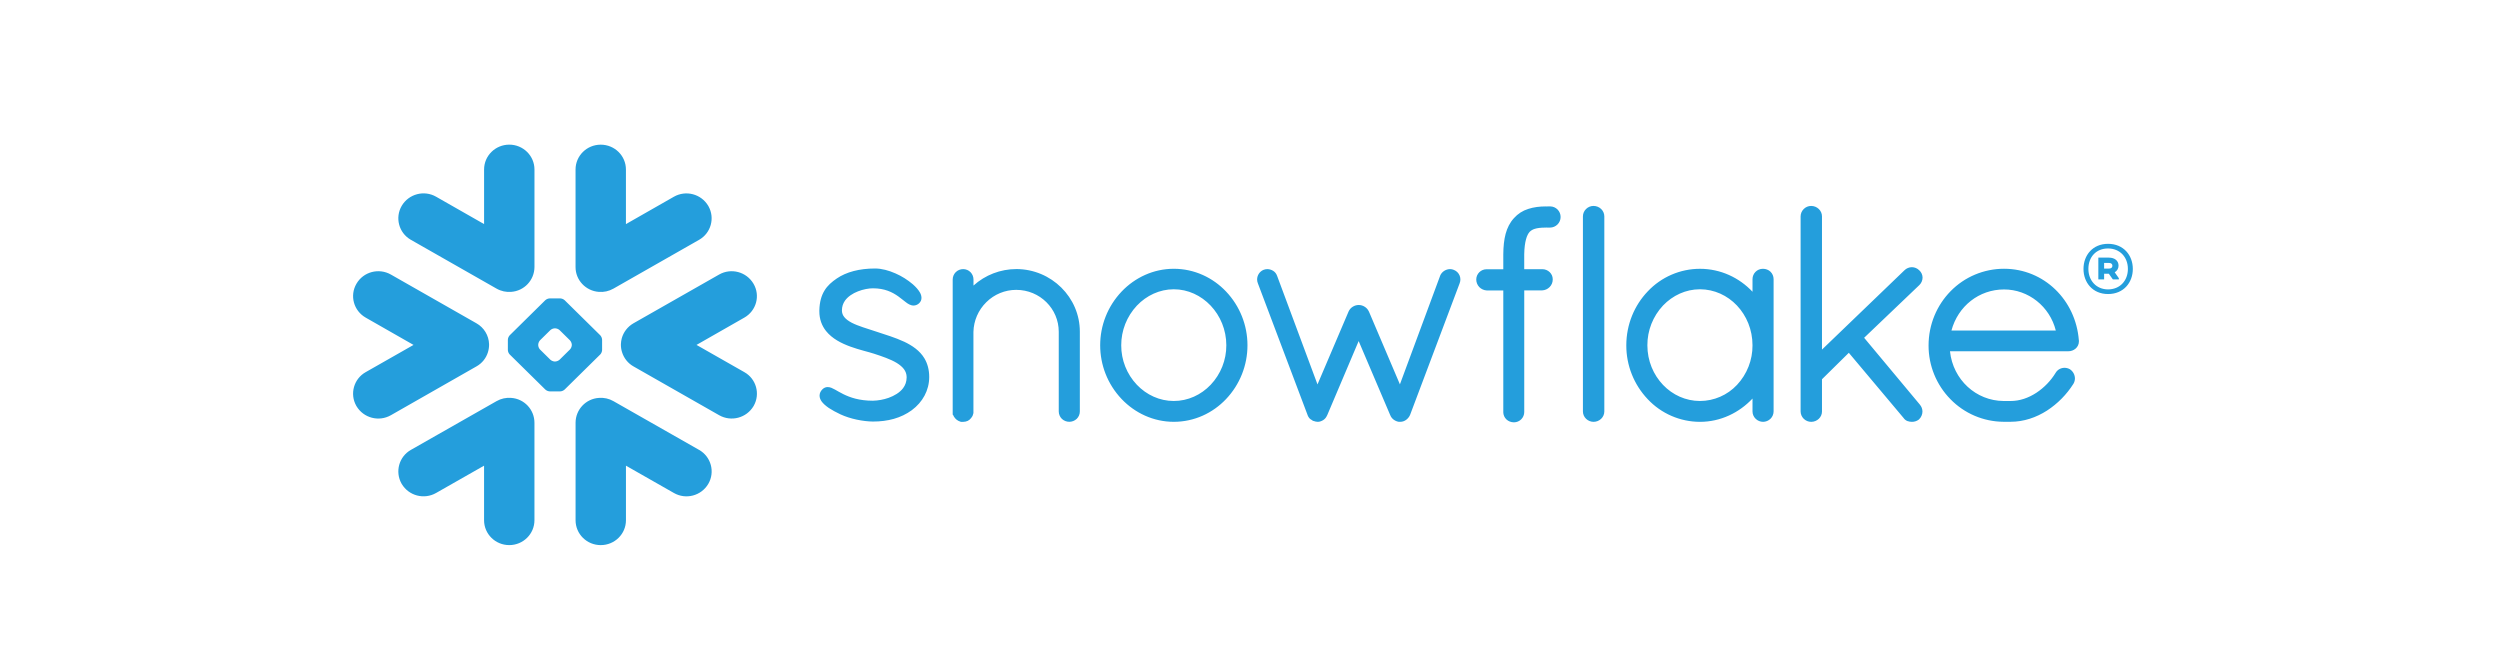 <?xml version="1.0" encoding="UTF-8"?><svg id="uuid-09d22f97-fac5-4121-a0aa-884296316580" xmlns="http://www.w3.org/2000/svg" viewBox="0 0 223.1 60"><defs><style>.uuid-ebd99098-9ff2-4bfb-999e-25087ea67163{fill:#249edc;fill-rule:evenodd;stroke-width:0px;}</style></defs><path class="uuid-ebd99098-9ff2-4bfb-999e-25087ea67163" d="M188.19,23.463h-.419v.508h.419c.195,0,.321-.087.321-.249,0-.172-.117-.259-.321-.259ZM187.256,22.991h.946c.515,0,.857.278.857.713.003.246-.128.474-.342.596l.37.529v.105h-.536l-.36-.509h-.419v.509h-.516v-1.943h0ZM189.893,23.999c0-1.039-.7-1.826-1.773-1.826-1.052,0-1.752.749-1.752,1.826,0,1.027.7,1.827,1.752,1.827,1.073,0,1.773-.788,1.773-1.827ZM190.333,23.999c0,1.221-.828,2.241-2.21,2.241-1.373,0-2.192-1.027-2.192-2.241,0-1.22.817-2.24,2.192-2.24,1.383.002,2.21,1.02,2.21,2.24ZM66.424,28.344l-4.268,2.436,4.268,2.429c1.061.596,1.438,1.939.841,3-.006.011-.013.023-.019.034-.632,1.06-1.996,1.42-3.069.81l-7.644-4.355c-.49-.276-.855-.73-1.021-1.268-.075-.233-.109-.477-.102-.721.006-.175.031-.349.078-.525.153-.542.51-1.027,1.041-1.333l7.642-4.35c1.074-.613,2.441-.25,3.07.815.626,1.061.26,2.414-.818,3.029ZM62.383,40.147l-7.638-4.348c-.394-.227-.849-.328-1.302-.29-1.166.077-2.074,1.043-2.079,2.211v8.706c0,1.228,1.002,2.22,2.247,2.22,1.244,0,2.249-.994,2.249-2.22v-4.869l4.277,2.436c1.072.617,2.441.256,3.07-.81.62-1.061.255-2.423-.823-3.038v.001ZM53.567,31.631l-3.176,3.129c-.109.101-.25.16-.399.168h-.932c-.148-.009-.288-.068-.398-.168l-3.176-3.129c-.099-.107-.157-.245-.164-.391v-.922c.007-.147.065-.286.164-.395l3.174-3.13c.11-.099.25-.157.398-.164h.935c.148.007.289.065.399.164l3.176,3.13c.099.109.157.249.164.395v.922c0,.123-.073.301-.164.391ZM51.029,30.763c-.01-.147-.07-.286-.169-.395l-.919-.905c-.11-.099-.251-.156-.399-.164h-.037c-.147.008-.286.066-.395.164l-.919.905c-.097.11-.154.249-.161.395v.036c0,.126.07.301.161.391l.919.907c.092.089.268.165.395.165h.037c.148-.009.288-.067.399-.165l.919-.907c.1-.107.159-.245.169-.391v-.036ZM36.671,21.403l7.641,4.353c.412.234.868.326,1.304.29,1.166-.08,2.073-1.046,2.08-2.215v-8.705c0-1.224-1.007-2.218-2.247-2.218-1.244,0-2.249.994-2.249,2.218v4.871l-4.28-2.441c-1.073-.614-2.44-.252-3.07.812-.615,1.05-.263,2.401.788,3.016.011.006.022.013.033.019v-.001ZM53.442,26.047c.438.036.893-.056,1.302-.29l7.638-4.352c1.062-.599,1.438-1.945.839-3.007-.005-.009-.011-.019-.016-.028-.63-1.063-1.997-1.425-3.07-.812l-4.277,2.441v-4.871c0-1.224-1.005-2.218-2.249-2.218-1.245,0-2.247.994-2.247,2.218v8.704c-.003,1.169.913,2.13,2.079,2.215v.001ZM45.616,35.508c-.454-.038-.909.063-1.304.29l-7.641,4.348c-1.063.601-1.438,1.95-.837,3.013.005.008.009.017.014.025.631,1.062,1.997,1.422,3.07.808l4.28-2.436v4.869c0,1.228,1.005,2.22,2.249,2.22,1.24,0,2.247-.994,2.247-2.22v-8.705c-.004-1.169-.911-2.135-2.077-2.212h-.001ZM43.544,31.429c.073-.233.107-.477.101-.721-.025-.774-.453-1.478-1.128-1.858l-7.634-4.349c-1.078-.612-2.452-.249-3.07.815-.624,1.061-.255,2.414.823,3.029l4.267,2.436-4.269,2.429c-1.061.596-1.438,1.939-.843,3.0.006.011.013.023.02.034.631,1.062,1.997,1.422,3.07.81l7.636-4.355c.518-.29.867-.75,1.027-1.268v-.001ZM138.32,18.421h-.211c-.028,0-.055.003-.083.006-.027-.002-.052-.006-.082-.006-.542,0-1.07.062-1.562.223-.493.152-.935.437-1.278.823l-.002-.003v.006c-.36.393-.594.863-.74,1.398-.143.536-.202,1.14-.208,1.829v1.331h-1.486c-.505-.004-.919.4-.927.905-.003.255.094.501.27.686.177.18.415.287.667.301h1.476v10.827l-.002.026c0,.255.106.488.28.655.172.164.414.261.677.261.506-.003.915-.413.915-.919v-10.856h1.598c.251-.011.488-.116.664-.294.18-.179.281-.422.28-.676v-.036c-.004-.488-.419-.887-.934-.887h-1.61v-1.326c.011-.586.073-1.025.161-1.343.086-.322.205-.523.31-.648.126-.13.284-.226.458-.278.221-.071.528-.115.943-.115h.049c.024,0,.05-.006.074-.006.028,0,.056.006.086.006h.209c.53,0,.957-.424.957-.946.004-.518-.412-.942-.93-.946-.006,0-.013,0-.019,0ZM171.281,25.442c.182-.175.286-.415.289-.668-.002-.247-.108-.482-.291-.648h.002c-.002-.004-.006-.004-.006-.004,0-.006-.004-.006-.004-.006h-.003c-.174-.174-.41-.272-.655-.273-.248.003-.486.102-.661.278l-7.358,7.076v-11.89c0-.511-.434-.93-.968-.93-.248-0-.486.099-.661.275-.176.173-.276.409-.279.655v17.41c.003.246.103.481.279.653.176.174.413.273.661.275.534,0,.968-.413.968-.925v-2.876l2.395-2.361,4.885,5.815c.09.134.215.226.341.275.141.051.279.071.401.071.221.004.437-.065.614-.198l.011-.008.012-.012c.193-.183.304-.436.308-.702-.002-.226-.085-.445-.232-.616v-.002l-4.973-5.963,4.92-4.697h.006v-.004ZM157.995,24.245c.174.168.281.406.281.666v11.807c-.002.245-.101.48-.276.652-.177.174-.416.273-.664.275-.248-.002-.486-.1-.663-.275-.177-.171-.278-.406-.279-.652v-1.151c-1.184,1.262-2.848,2.078-4.688,2.078-1.767-.002-3.454-.733-4.663-2.021-1.232-1.297-1.917-3.019-1.911-4.808,0-1.864.726-3.572,1.911-4.811,1.21-1.286,2.897-2.016,4.663-2.017,1.84,0,3.504.792,4.688,2.048v-1.123c-.001-.509.41-.923.92-.925.007,0,.015,0,.023 0.0.25,0,.487.095.659.257ZM156.393,30.816c0-1.396-.534-2.647-1.387-3.551-.852-.9-2.023-1.447-3.301-1.45-1.269,0-2.434.549-3.297,1.45-.902.962-1.402,2.232-1.396,3.551,0,1.395.542,2.635,1.396,3.532.857.897,2.026,1.436,3.297,1.436,1.252-.002,2.447-.521,3.303-1.434.898-.957,1.394-2.222,1.385-3.534ZM80.663,30.485c-.76-.355-1.623-.614-2.481-.897-.792-.265-1.594-.488-2.167-.784-.288-.152-.513-.313-.659-.494-.147-.17-.227-.389-.223-.614.002-.342.101-.616.27-.863.258-.364.69-.65,1.161-.832.466-.185.972-.273,1.333-.273,1.068.002,1.742.352,2.26.717.255.182.471.37.677.521.104.079.202.152.317.205.107.051.234.095.373.095.088,0,.174-.016.255-.049.084-.034.161-.081.229-.141.07-.065.127-.142.17-.227.036-.085.054-.175.055-.267-.004-.163-.049-.323-.131-.465-.143-.255-.362-.499-.64-.746-.466-.398-.988-.726-1.55-.972-.591-.261-1.223-.439-1.825-.439-1.398,0-2.564.313-3.41.889-.442.301-.831.63-1.103,1.084-.279.456-.435,1.017-.456,1.75v.098c-.003.709.229,1.295.593,1.754.552.691,1.373,1.102,2.178,1.396.801.293,1.606.467,2.111.634.714.233,1.471.488,2.026.824.276.172.497.357.648.561.145.208.229.424.234.696v.021c-.002.395-.119.704-.315.968-.295.396-.782.683-1.299.869-.45.157-.922.243-1.398.255-1.22,0-2.034-.29-2.628-.581-.297-.146-.536-.29-.755-.413-.101-.059-.206-.111-.315-.155-.107-.045-.222-.068-.338-.069-.081,0-.161.015-.237.045-.077.032-.148.077-.209.133-.083.077-.152.168-.203.268-.048.099-.073.207-.073.317,0,.183.067.347.168.499.153.218.38.411.66.606.293.192.639.38,1.036.567.888.413,2.023.63,2.888.642h.002c1.343,0,2.502-.305,3.479-1.014v-.003h.002c.956-.709,1.549-1.764,1.549-2.957,0-.655-.156-1.21-.427-1.664-.411-.687-1.078-1.141-1.833-1.499ZM142.202,18.377c-.249,0-.487.099-.663.275-.177.172-.277.408-.279.655v17.41c0,.247.101.483.279.653.177.174.415.272.663.275.534,0,.966-.413.968-.925v-17.413c-.002-.514-.432-.93-.968-.93ZM185.522,30.376v.093c0,.257-.117.488-.295.64-.181.155-.412.239-.651.237h-10.56c.268,2.543,2.328,4.422,4.783,4.439h.622c.813.003,1.604-.275,2.302-.732.7-.462,1.29-1.073,1.726-1.789.083-.141.203-.256.348-.332.289-.152.636-.145.919.018l.011.006.01.008c.265.183.425.482.43.804,0,.164-.045.329-.133.48l-.003.006-.002.002c-.604.953-1.406,1.766-2.351,2.382-.958.614-2.067,1.002-3.257,1.002h-.632c-1.786-.013-3.492-.741-4.736-2.021-1.251-1.277-1.95-2.994-1.948-4.782,0-1.892.747-3.605,1.963-4.847,1.255-1.284,2.976-2.007,4.772-2.006,1.783,0,3.387.701,4.575,1.847,1.187,1.146,1.962,2.739,2.101,4.529,0,0,.006.016.006.016ZM183.46,29.497c-.536-2.143-2.442-3.668-4.619-3.666-2.231,0-4.111,1.493-4.694,3.666h9.312ZM90.697,24.012c-1.412.001-2.775.525-3.823,1.472v-.539c.001-.242-.092-.475-.26-.65-.171-.178-.407-.278-.653-.279-.254-.003-.498.097-.677.277-.17.174-.266.408-.266.652v12.053l.039.039.003.004c.015.045.035.087.061.126.128.223.338.393.6.468l.036.011h.203c.139-.001.276-.031.402-.089.113-.056.212-.137.288-.238h.002c.011-.011.013-.022.024-.034.051-.061.094-.129.127-.201.027-.071.045-.141.058-.192l.008-.034v-7.238c.023-1.0.436-1.952,1.15-2.652.71-.706,1.67-1.101,2.671-1.1,1.06,0,2.005.422,2.69,1.1.687.679,1.103,1.611,1.103,2.641v7.108c0,.259.112.5.281.664.371.348.949.348,1.32,0,.181-.174.282-.414.281-.664v-7.108c.008-3.066-2.532-5.593-5.671-5.598h0ZM109.411,26.013c1.231,1.295,1.916,3.015,1.913,4.802.002,1.786-.683,3.505-1.913,4.801-1.179,1.243-2.828,2.027-4.661,2.027-1.817,0-3.467-.786-4.652-2.028-2.557-2.69-2.557-6.912,0-9.602,1.185-1.241,2.837-2.027,4.652-2.027,1.834.002,3.482.786,4.661,2.027ZM109.437,30.815c0-1.381-.539-2.635-1.396-3.54-.861-.907-2.025-1.46-3.293-1.46-1.265,0-2.434.555-3.293,1.46-.9.958-1.4,2.225-1.396,3.54-.005,1.31.495,2.572,1.396,3.523.86.902,2.028,1.446,3.294,1.446,1.264,0,2.436-.545,3.292-1.446.901-.951,1.401-2.212,1.396-3.522v-.001ZM129.755,24.092l-.006-.003-.004-.002c-.107-.047-.222-.071-.338-.073-.183.003-.361.055-.516.152-.162.1-.29.247-.367.421v.006l-3.596,9.707-2.769-6.505-.006-.003c-.079-.175-.209-.322-.374-.421-.323-.204-.735-.203-1.058.002-.163.099-.291.245-.37.419l-.002.003-2.776,6.511-3.61-9.704h-.002c-.062-.179-.183-.331-.344-.432-.157-.098-.338-.152-.524-.154-.122,0-.242.025-.354.073h-.006l-.004.004c-.332.153-.544.486-.544.851,0,.113.022.226.067.338l4.445,11.778v.006c.037.095.09.183.156.26.059.064.129.117.208.154.016.012.037.034.074.054.041.024.085.039.132.046.078.026.185.065.326.065.179,0,.346-.065.497-.16.151-.098.268-.241.334-.409l.01-.008,2.812-6.631,2.814,6.603h.002c.065.178.18.313.31.411.14.103.296.168.46.193h.117c.112,0,.221-.021.313-.056.086-.033.166-.078.239-.134.151-.116.27-.269.342-.446v-.004l4.416-11.727c.187-.466-.038-.995-.502-1.184Z"/></svg>